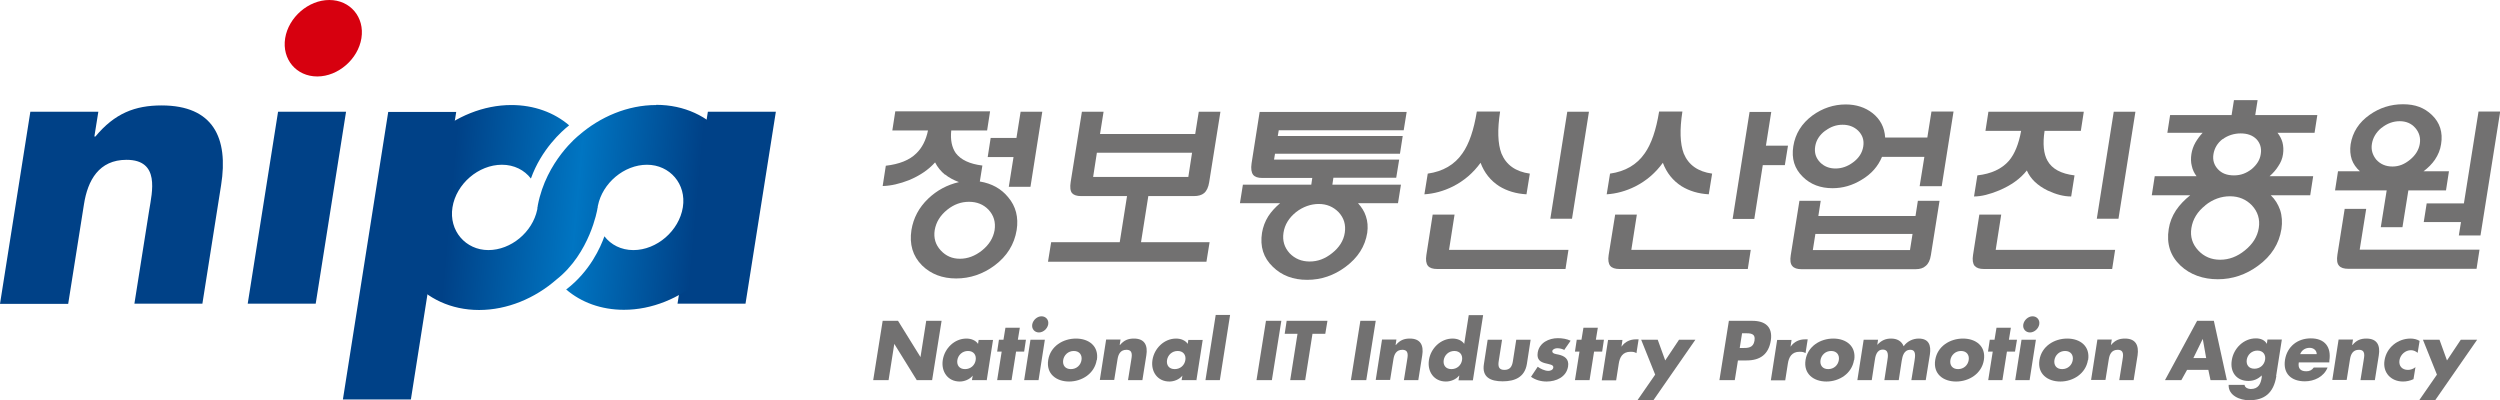 <?xml version="1.0" encoding="UTF-8"?>
<svg id="_레이어_2" data-name="레이어 2" xmlns="http://www.w3.org/2000/svg" xmlns:xlink="http://www.w3.org/1999/xlink" viewBox="0 0 126.86 20.31">
  <defs>
    <style>
      .cls-1 {
        fill: #004187;
      }

      .cls-2 {
        fill: url(#linear-gradient);
      }

      .cls-3 {
        fill: #d7000f;
      }

      .cls-4 {
        fill: #727171;
      }
    </style>
    <linearGradient id="linear-gradient" x1="20.28" y1="9.76" x2="37.55" y2="11.32" gradientUnits="userSpaceOnUse">
      <stop offset=".15" stop-color="#004187"/>
      <stop offset=".52" stop-color="#0075c2"/>
      <stop offset=".87" stop-color="#004187"/>
    </linearGradient>
  </defs>
  <g id="_레이어_1-2" data-name="레이어 1">
    <g>
      <g>
        <path class="cls-1" d="m4.8,6.93h.04c.98-1.18,2.01-1.58,3.36-1.58,2.62,0,3.4,1.65,3.02,4.04l-.95,6.02h-3.45l.75-4.74c.15-.93.56-2.56-1.15-2.56-1.4,0-1.97,1.04-2.16,2.26l-.8,5.05H0L1.54,5.67h3.45l-.2,1.25Z"/>
        <path class="cls-3" d="m18.34,1.94c-.17,1.06-1.18,1.94-2.24,1.94s-1.8-.87-1.63-1.94c.17-1.06,1.18-1.94,2.24-1.94s1.8.87,1.63,1.94Z"/>
        <path class="cls-1" d="m16.02,15.41h-3.45l1.54-9.74h3.45l-1.54,9.74Z"/>
        <path class="cls-1" d="m20.85,20.27h-3.45l2.3-14.59h3.45l-2.3,14.59Z"/>
        <path class="cls-1" d="m37.83,15.41h-3.45l1.54-9.74h3.45l-1.54,9.74Z"/>
        <path class="cls-2" d="m33.29,5.33c-1.43,0-2.83.59-3.92,1.54,0,0-1.65,1.29-2.08,3.55,0,.04-.01.07-.02.11,0,.04,0,.08-.01.11-.24,1.14-1.33,2.05-2.48,2.05s-2.01-.98-1.82-2.17c.19-1.19,1.32-2.16,2.51-2.16.62,0,1.14.27,1.47.7.53-1.48,1.56-2.4,1.94-2.7-.76-.65-1.78-1.03-2.93-1.03-2.85,0-5.57,2.34-6.02,5.2-.45,2.85,1.52,5.2,4.38,5.2,1.43,0,2.83-.59,3.92-1.54,1.71-1.34,2.08-3.57,2.08-3.57,0-.03.01-.06.02-.09,0-.03,0-.06.01-.09.23-1.15,1.33-2.08,2.49-2.08s2.01.98,1.82,2.16c-.19,1.19-1.32,2.17-2.51,2.17-.62,0-1.14-.27-1.47-.7-.19.54-.73,1.78-1.94,2.7.76.65,1.77,1.03,2.93,1.03,2.85,0,5.57-2.34,6.02-5.2.45-2.85-1.52-5.2-4.38-5.2Z"/>
      </g>
      <g>
        <g>
          <path class="cls-4" d="m44.79,16.28h.78l1.14,1.84h0l.29-1.84h.78l-.48,3.01h-.78l-1.14-1.84h0l-.29,1.84h-.78l.48-3.01Z"/>
          <path class="cls-4" d="m50.05,19.29h-.73l.04-.23h0c-.16.2-.43.3-.66.3-.61,0-.95-.51-.86-1.09.09-.59.59-1.09,1.2-1.09.24,0,.47.09.59.27l.03-.2h.73l-.32,2.05Zm-1.47-1.02c-.04.26.1.46.39.46s.5-.2.54-.46c.04-.25-.1-.46-.39-.46s-.5.21-.54.46Z"/>
          <path class="cls-4" d="m51.33,19.29h-.73l.23-1.45h-.23l.09-.6h.23l.1-.61h.73l-.1.61h.41l-.09.6h-.41l-.23,1.45Z"/>
          <path class="cls-4" d="m52.7,19.29h-.73l.32-2.05h.73l-.32,2.05Zm.49-2.83c-.04.22-.25.41-.47.41s-.38-.18-.34-.41c.04-.22.25-.41.47-.41s.38.18.34.41Z"/>
          <path class="cls-4" d="m55.65,18.27c-.11.69-.75,1.09-1.4,1.09s-1.17-.39-1.06-1.09c.11-.7.75-1.09,1.41-1.09s1.17.39,1.06,1.09Zm-1.7,0c-.04.26.1.46.39.46s.5-.2.54-.46c.04-.25-.1-.46-.39-.46s-.5.21-.54.46Z"/>
          <path class="cls-4" d="m56.83,17.51h0c.21-.25.42-.33.71-.33.55,0,.71.35.63.85l-.2,1.26h-.73l.16-1c.03-.2.12-.54-.24-.54-.3,0-.41.22-.45.47l-.17,1.06h-.73l.32-2.05h.73l-.04.26Z"/>
          <path class="cls-4" d="m60.69,19.29h-.73l.04-.23h0c-.16.2-.43.3-.66.3-.61,0-.95-.51-.86-1.09.09-.59.59-1.09,1.2-1.09.24,0,.47.09.59.27l.03-.2h.73l-.32,2.05Zm-1.47-1.02c-.04.26.1.46.39.46s.5-.2.54-.46c.04-.25-.1-.46-.39-.46s-.5.21-.54.46Z"/>
          <path class="cls-4" d="m61.9,19.29h-.73l.52-3.31h.73l-.52,3.31Z"/>
          <path class="cls-4" d="m64.54,19.29h-.78l.48-3.01h.78l-.48,3.01Z"/>
          <path class="cls-4" d="m66.25,19.29h-.78l.37-2.35h-.65l.1-.66h2.07l-.11.66h-.65l-.37,2.35Z"/>
          <path class="cls-4" d="m69.33,19.29h-.78l.48-3.01h.78l-.48,3.01Z"/>
          <path class="cls-4" d="m70.83,17.51h0c.21-.25.42-.33.71-.33.55,0,.71.35.63.85l-.2,1.26h-.73l.16-1c.03-.2.12-.54-.24-.54-.3,0-.41.22-.45.47l-.17,1.06h-.73l.32-2.05h.73l-.04.26Z"/>
          <path class="cls-4" d="m74.04,19.06h0c-.16.2-.43.3-.67.3-.61,0-.95-.51-.86-1.09.09-.59.59-1.09,1.2-1.09.24,0,.47.09.59.27l.23-1.46h.73l-.52,3.31h-.73l.04-.23Zm-.78-.79c-.04.26.1.46.39.46s.5-.2.54-.46c.04-.25-.1-.46-.39-.46s-.5.21-.54.46Z"/>
          <path class="cls-4" d="m76.22,17.24l-.17,1.09c-.04.26,0,.44.29.44s.39-.18.43-.44l.17-1.09h.73l-.19,1.23c-.11.67-.61.88-1.23.88s-1.06-.21-.95-.88l.19-1.23h.73Z"/>
          <path class="cls-4" d="m79.4,17.77c-.1-.06-.25-.1-.38-.1-.08,0-.23.04-.25.14-.02.14.2.16.3.18.33.07.56.23.5.61-.09.54-.61.76-1.09.76-.29,0-.57-.08-.79-.24l.34-.51c.13.1.36.21.54.21.09,0,.23-.04.25-.16.03-.16-.2-.17-.42-.23-.22-.06-.43-.17-.37-.54.08-.5.57-.73,1.02-.73.23,0,.46.04.65.13l-.32.46Z"/>
          <path class="cls-4" d="m80.65,19.29h-.73l.23-1.45h-.23l.09-.6h.24l.1-.61h.73l-.1.61h.41l-.09.6h-.41l-.23,1.45Z"/>
          <path class="cls-4" d="m82.29,17.58h0c.18-.25.44-.36.72-.36h.14l-.11.7c-.09-.06-.18-.07-.3-.07-.4,0-.55.27-.6.62l-.13.83h-.73l.32-2.05h.73l-.05.34Z"/>
          <path class="cls-4" d="m83.28,17.24h.84l.38,1.05.7-1.05h.83l-2.13,3.07h-.81l.9-1.3-.71-1.77Z"/>
          <path class="cls-4" d="m87.72,16.28h1.2c.65,0,1.04.3.94.99-.11.71-.54,1.02-1.23,1.02h-.44l-.16,1h-.78l.48-3.01Zm.56,1.38h.13c.28,0,.56,0,.62-.37.06-.38-.2-.38-.5-.38h-.13l-.12.75Z"/>
          <path class="cls-4" d="m90.87,17.58h0c.18-.25.44-.36.72-.36h.14l-.11.7c-.09-.06-.18-.07-.3-.07-.4,0-.55.27-.6.62l-.13.83h-.73l.32-2.05h.73l-.05.34Z"/>
          <path class="cls-4" d="m94.08,18.27c-.11.69-.75,1.09-1.4,1.09s-1.17-.39-1.06-1.09c.11-.7.75-1.09,1.41-1.09s1.17.39,1.06,1.09Zm-1.7,0c-.04.26.1.46.39.46s.5-.2.54-.46c.04-.25-.1-.46-.39-.46s-.5.21-.54.46Z"/>
          <path class="cls-4" d="m95.26,17.5h0c.21-.23.43-.32.7-.32.3,0,.53.12.64.39.18-.26.48-.39.76-.39.52,0,.64.34.57.81l-.21,1.3h-.73l.16-.98c.03-.21.1-.56-.21-.56-.33,0-.4.32-.44.56l-.15.98h-.73l.15-.98c.04-.23.09-.57-.23-.57s-.38.35-.41.57l-.15.98h-.73l.32-2.05h.73l-.04.26Z"/>
          <path class="cls-4" d="m100.67,18.27c-.11.69-.75,1.09-1.41,1.09s-1.17-.39-1.06-1.09c.11-.7.75-1.09,1.41-1.09s1.17.39,1.06,1.09Zm-1.7,0c-.04.26.1.46.39.46s.5-.2.54-.46c.04-.25-.1-.46-.39-.46s-.5.21-.54.46Z"/>
          <path class="cls-4" d="m101.62,19.29h-.73l.23-1.45h-.24l.09-.6h.24l.1-.61h.73l-.1.61h.41l-.1.6h-.41l-.23,1.45Z"/>
          <path class="cls-4" d="m102.99,19.29h-.73l.32-2.05h.73l-.32,2.05Zm.49-2.83c-.04.22-.25.41-.47.41s-.38-.18-.34-.41c.04-.22.25-.41.47-.41s.38.18.34.41Z"/>
          <path class="cls-4" d="m105.95,18.27c-.11.69-.75,1.09-1.4,1.09s-1.17-.39-1.06-1.09c.11-.7.75-1.09,1.41-1.09s1.17.39,1.06,1.09Zm-1.7,0c-.04.26.1.46.39.46s.5-.2.54-.46c.04-.25-.1-.46-.39-.46s-.5.21-.54.46Z"/>
          <path class="cls-4" d="m107.12,17.51h0c.21-.25.42-.33.71-.33.55,0,.71.35.64.85l-.2,1.26h-.73l.16-1c.03-.2.12-.54-.24-.54-.3,0-.41.22-.45.47l-.17,1.06h-.73l.32-2.05h.73l-.04.26Z"/>
          <path class="cls-4" d="m110.98,18.77l-.29.52h-.83l1.63-3.01h.85l.66,3.01h-.83l-.11-.52h-1.08Zm.79-1.56h0l-.47.96h.65l-.17-.96Z"/>
          <path class="cls-4" d="m115.51,19.09c-.14.87-.62,1.22-1.38,1.22-.47,0-1.06-.24-1.04-.78h.81c0,.07.05.12.11.16.06.03.13.05.2.05.39,0,.51-.26.56-.59v-.1c-.2.19-.41.28-.68.28-.6,0-.94-.45-.84-1.05.09-.6.6-1.11,1.22-1.11.24,0,.45.08.56.28h0l.03-.22h.73l-.29,1.85Zm-1.5-.84c-.04.26.1.46.39.46s.5-.2.54-.46c.04-.25-.1-.46-.39-.46s-.5.21-.54.46Z"/>
          <path class="cls-4" d="m118.18,18.39h-1.53c-.05.3.08.45.38.45.16,0,.28-.05.38-.19h.7c-.19.48-.69.7-1.15.7-.68,0-1.12-.38-1.01-1.09.11-.68.64-1.09,1.31-1.09.71,0,1.05.44.94,1.14v.08Zm-.62-.42c0-.19-.16-.32-.36-.32-.21,0-.4.11-.48.32h.84Z"/>
          <path class="cls-4" d="m119.37,17.51h0c.21-.25.42-.33.71-.33.55,0,.71.35.63.85l-.2,1.26h-.73l.16-1c.03-.2.12-.54-.24-.54-.3,0-.41.22-.45.47l-.17,1.06h-.73l.32-2.05h.73l-.04.26Z"/>
          <path class="cls-4" d="m122.69,17.91c-.1-.08-.21-.14-.35-.14-.28,0-.53.22-.58.5-.05.3.13.5.43.5.13,0,.28-.05.38-.14l-.1.61c-.17.08-.35.12-.53.12-.61,0-1.04-.45-.94-1.07.1-.66.68-1.11,1.32-1.11.17,0,.33.04.46.12l-.1.61Z"/>
          <path class="cls-4" d="m122.95,17.24h.84l.38,1.05.7-1.05h.83l-2.13,3.07h-.81l.9-1.3-.71-1.77Z"/>
        </g>
        <g>
          <path class="cls-4" d="m47.96,8.87c-.22-.18-.39-.39-.51-.63-.33.37-.77.67-1.32.9-.46.18-.91.29-1.34.3l.16-1.03c.68-.08,1.2-.28,1.55-.63.29-.28.49-.67.59-1.16h-1.81l.15-.97h4.81l-.15.97h-1.82c-.05.48.03.86.23,1.15.26.34.7.55,1.35.63l-.13.81c.61.1,1.09.37,1.44.8.39.46.53,1.02.43,1.66-.12.73-.49,1.33-1.12,1.8-.59.44-1.25.66-1.95.66s-1.28-.22-1.73-.66c-.48-.48-.65-1.08-.54-1.8.1-.61.38-1.14.85-1.59.44-.42.96-.7,1.56-.84-.27-.1-.51-.23-.71-.39Zm.11,1.77c-.36.29-.57.63-.64,1.04-.06.4.04.74.31,1.03.26.28.58.42.97.42s.77-.14,1.12-.42c.36-.29.57-.63.64-1.03.06-.41-.04-.75-.31-1.04-.26-.27-.59-.4-.99-.4s-.76.13-1.1.4Zm3.51-3.65l.21-1.32h1.1l-.6,3.81h-1.1l.24-1.51h-1.31l.15-.97h1.31Z"/>
          <path class="cls-4" d="m61.36,9.24c-.04.26-.13.45-.26.56-.12.1-.29.15-.52.15h-2.31l-.37,2.34h3.48l-.16.99h-8.04l.16-.99h3.48l.37-2.34h-2.33c-.22,0-.37-.05-.46-.15-.09-.11-.11-.3-.07-.56l.57-3.57h1.1l-.18,1.13h4.83l.18-1.13h1.1l-.57,3.57Zm-5.89-.26h4.83l.19-1.23h-4.83l-.19,1.23Z"/>
          <path class="cls-4" d="m67.66,9.03l-.05.34h3.48l-.15.94h-2.03c.18.2.32.41.4.66.09.26.11.54.07.84-.11.7-.48,1.27-1.1,1.73-.59.44-1.24.66-1.95.66s-1.29-.22-1.74-.66c-.48-.46-.66-1.03-.55-1.73.05-.29.15-.57.32-.84.15-.23.35-.45.6-.66h-2.04l.15-.94h3.47l.05-.34h-2.54c-.22,0-.37-.05-.46-.16-.09-.12-.12-.31-.08-.58l.41-2.61h7.46l-.15.93h-6.34l-.05.29h6.34l-.14.9h-6.34l-.05.3h6.35l-.15.92h-3.19Zm-1.89,1.73c-.36.29-.58.64-.64,1.05-.06.4.04.74.31,1.04.27.28.61.42,1.02.42s.78-.14,1.13-.42c.37-.29.59-.64.65-1.04.06-.41-.04-.75-.32-1.05-.27-.27-.6-.41-1-.41s-.8.14-1.15.41Z"/>
          <path class="cls-4" d="m76.12,5.67c-.14.91-.12,1.62.07,2.12.24.58.72.92,1.44,1.02l-.17,1.05c-.53-.03-.99-.17-1.38-.41-.44-.28-.76-.68-.95-1.19-.37.51-.83.91-1.4,1.2-.48.24-.97.37-1.45.4l.17-1.05c.77-.11,1.36-.45,1.76-1.03.34-.48.58-1.19.73-2.12h1.18Zm-3.41,5.22h1.1l-.28,1.79h6.06l-.15.97h-6.51c-.22,0-.38-.05-.47-.16-.09-.11-.12-.3-.08-.55l.32-2.05Zm6.82-5.22h1.1l-.86,5.43h-1.1l.86-5.43Z"/>
          <path class="cls-4" d="m85.37,5.67c-.14.91-.12,1.62.07,2.12.24.58.72.92,1.44,1.02l-.17,1.05c-.53-.03-.99-.17-1.38-.41-.44-.28-.76-.68-.95-1.19-.37.51-.83.91-1.4,1.2-.48.24-.97.37-1.45.4l.17-1.05c.77-.11,1.36-.45,1.76-1.03.34-.48.58-1.19.73-2.12h1.18Zm-3.41,5.22h1.1l-.28,1.79h6.06l-.15.97h-6.51c-.22,0-.38-.05-.47-.16-.09-.11-.12-.3-.08-.55l.33-2.05Zm7.49-2.51l-.43,2.73h-1.1l.86-5.43h1.1l-.27,1.71h1.12l-.16.99h-1.12Z"/>
          <path class="cls-4" d="m91.31,10.19h1.08l-.12.77h4.93l.12-.77h1.1l-.44,2.76c-.04.26-.13.44-.27.55-.12.11-.29.16-.51.16h-5.78c-.22,0-.38-.05-.47-.16-.1-.11-.12-.3-.08-.55l.44-2.76Zm3.16-1.07c-.47.29-.96.43-1.48.43-.61,0-1.12-.19-1.51-.58-.42-.41-.58-.92-.48-1.55.1-.63.42-1.15.97-1.56.51-.37,1.08-.56,1.69-.56.53,0,.99.15,1.36.44.39.31.61.72.64,1.24h2.14l.21-1.32h1.12l-.6,3.79h-1.12l.24-1.49h-2.15c-.2.48-.54.87-1.03,1.16Zm2.58,2.75h-4.93l-.13.82h4.93l.13-.82Zm-4.43-5.24c-.29.22-.46.48-.51.8-.05.32.03.58.25.81.21.21.47.31.78.31s.61-.1.89-.31c.3-.22.47-.49.52-.81.05-.32-.04-.58-.26-.8-.21-.2-.47-.3-.79-.3s-.6.1-.87.3Z"/>
          <path class="cls-4" d="m100.45,10.89h1.1l-.28,1.79h6.06l-.15.97h-6.51c-.22,0-.37-.05-.47-.16-.09-.11-.12-.3-.08-.55l.32-2.05Zm5.14-4.25h-1.84c-.1.66-.05,1.17.15,1.52.23.41.69.66,1.37.74l-.17,1.07c-.37,0-.76-.1-1.19-.3-.53-.26-.88-.6-1.06-1.02-.33.42-.79.75-1.4,1.01-.48.2-.91.31-1.28.31l.17-1.07c.71-.08,1.24-.33,1.6-.74.29-.34.5-.85.62-1.52h-1.81l.15-.97h4.84l-.15.97Zm1.67-.97h1.1l-.86,5.43h-1.1l.86-5.43Z"/>
          <path class="cls-4" d="m109.19,9.91l.15-.97h2.12c-.12-.16-.2-.33-.24-.52-.05-.19-.05-.39-.02-.6.03-.2.1-.4.2-.58.1-.17.22-.34.37-.5h-1.79l.14-.9h3.12l.12-.76h1.2l-.12.76h3.15l-.14.9h-1.88c.12.15.2.31.25.48.05.19.06.39.03.6-.03.22-.11.42-.24.61-.11.18-.26.35-.44.51h2.21l-.15.97h-2c.22.21.37.46.47.74.1.3.12.63.07.97-.12.75-.51,1.37-1.18,1.86-.62.46-1.31.69-2.05.69s-1.4-.23-1.89-.69c-.52-.49-.72-1.11-.6-1.86.05-.34.18-.66.37-.95.19-.28.43-.53.72-.76h-1.96Zm2.72.51c-.41.32-.64.71-.71,1.15-.07.44.05.82.35,1.14.29.31.66.47,1.11.47s.87-.16,1.25-.47c.4-.32.64-.7.71-1.14.07-.44-.05-.83-.35-1.15-.29-.3-.66-.46-1.11-.46s-.87.15-1.26.46Zm.87-3.36c-.26.2-.41.46-.46.76-.05.3.03.55.22.76.2.22.47.32.82.32s.63-.11.9-.32c.26-.22.42-.47.46-.76.05-.3-.03-.56-.22-.76-.2-.2-.47-.29-.8-.29s-.65.1-.91.29Z"/>
          <path class="cls-4" d="m121.11,9.66h-2.62l.15-.97h1.11c-.19-.17-.33-.37-.41-.59-.08-.24-.1-.5-.06-.78.1-.61.42-1.11.96-1.49.51-.36,1.07-.54,1.7-.54s1.08.18,1.46.54c.41.39.57.89.47,1.49-.04.28-.15.54-.31.78-.15.22-.35.42-.58.59h1.29l-.15.97h-1.91l-.3,1.87h-1.1l.3-1.87Zm-2.12.94h1.08l-.33,2.07h6.08l-.15.97h-6.51c-.22,0-.38-.05-.47-.16-.1-.11-.12-.3-.08-.56l.37-2.33Zm1.85-4.11c-.27.23-.43.5-.48.81-.05.3.03.56.22.8.21.23.48.35.82.35s.62-.12.9-.35c.28-.23.44-.5.49-.8.05-.31-.03-.58-.23-.81-.2-.23-.47-.34-.79-.34s-.64.11-.92.34Zm4.19,3.82l.74-4.65h1.1l-1,6.29h-1.1l.11-.68h-1.89l.15-.95h1.89Z"/>
        </g>
      </g>
    </g>
  </g>
</svg>